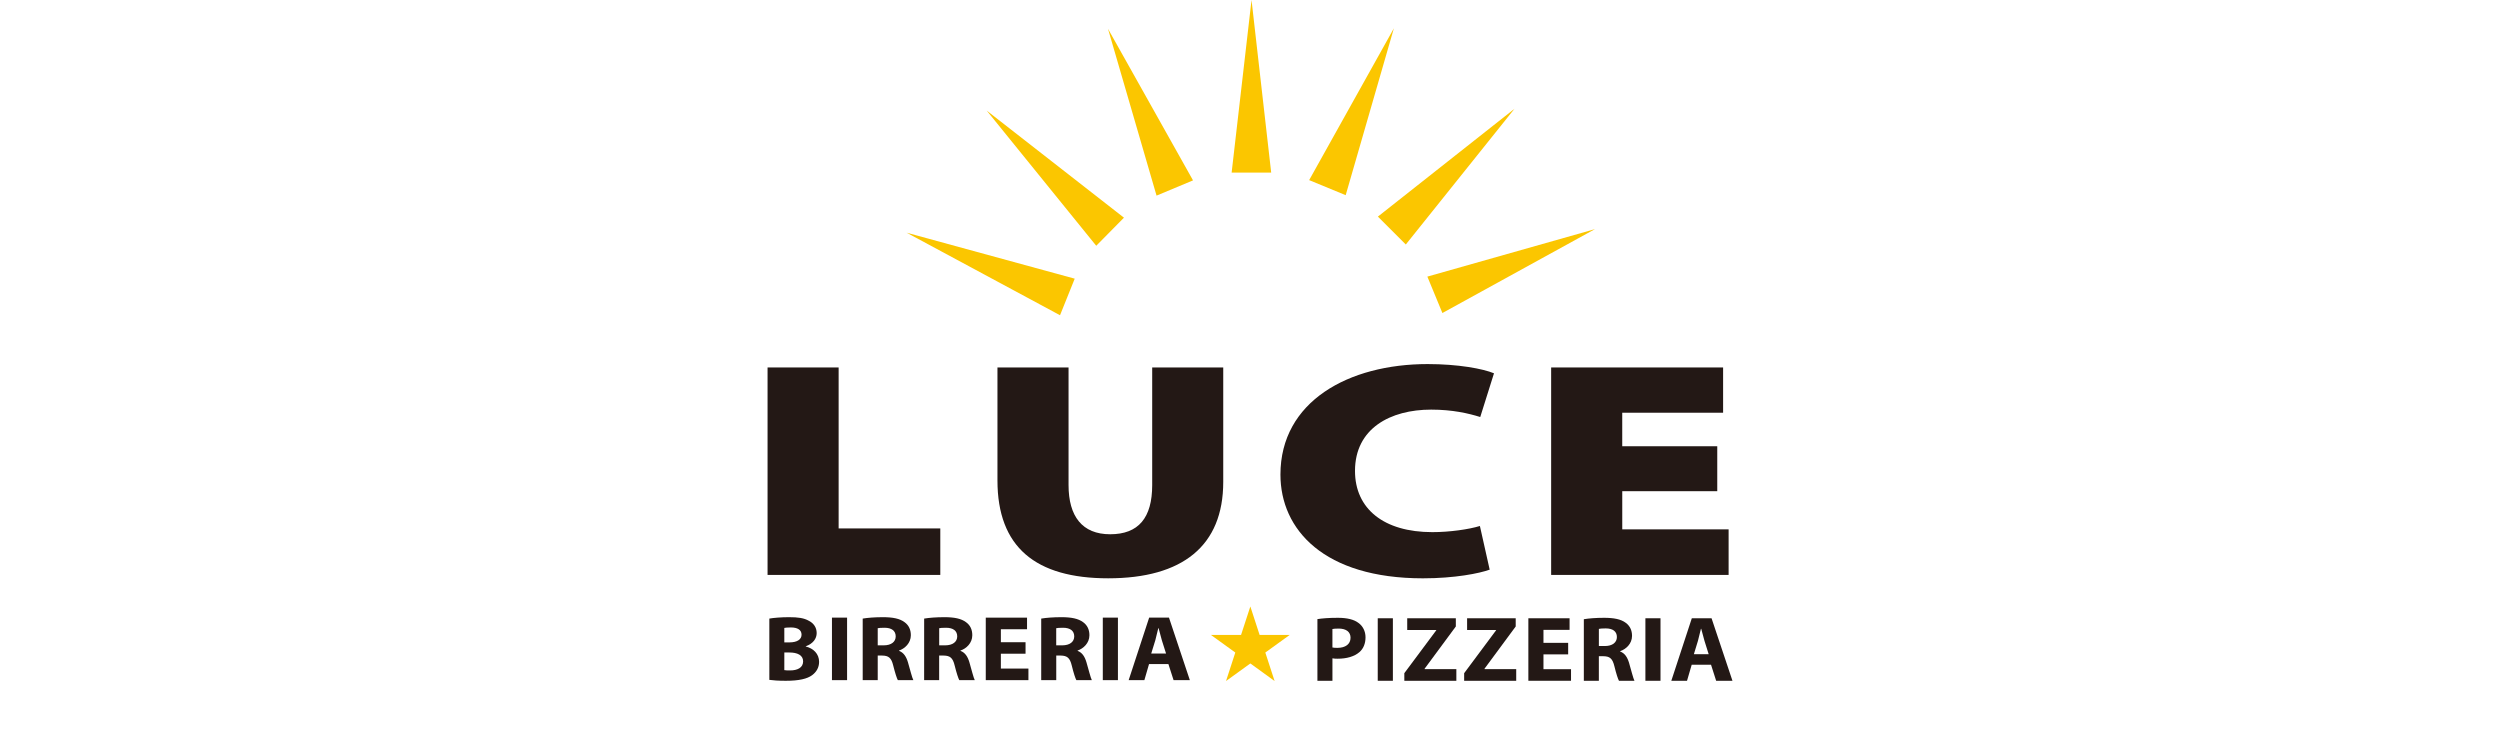 <?xml version="1.0" encoding="utf-8"?>
<!-- Generator: Adobe Illustrator 16.0.0, SVG Export Plug-In . SVG Version: 6.00 Build 0)  -->
<!DOCTYPE svg PUBLIC "-//W3C//DTD SVG 1.1//EN" "http://www.w3.org/Graphics/SVG/1.1/DTD/svg11.dtd">
<svg version="1.1" id="レイヤー_1" xmlns="http://www.w3.org/2000/svg" xmlns:xlink="http://www.w3.org/1999/xlink" x="0px"
	 y="0px" width="124px" height="37px" viewBox="0 0 124 37" enable-background="new 0 0 124 37" xml:space="preserve">
<g>
	<g>
		<polygon fill="#FBC600" points="61.089,8.561 63.051,8.561 62.076,0 		"/>
		<polygon fill="#FBC600" points="64.934,8.934 66.746,9.681 69.137,1.402 		"/>
		<polygon fill="#FBC600" points="68.343,10.744 69.728,12.127 75.121,5.393 		"/>
		<polygon fill="#FBC600" points="70.797,13.72 71.543,15.526 79.113,11.363 		"/>
		<polygon fill="#FBC600" points="57.365,9.703 59.174,8.947 54.956,1.427 		"/>
		<polygon fill="#FBC600" points="54.373,12.19 55.748,10.797 48.941,5.486 		"/>
		<polygon fill="#FBC600" points="52.577,15.636 53.306,13.822 44.968,11.542 		"/>
	</g>
	<g>
		<path fill="#231815" d="M38.071,18.226h3.525v7.984h5.043v2.306h-8.568V18.226z"/>
		<path fill="#231815" d="M53,18.226v5.832c0,1.557,0.682,2.441,2.064,2.441c1.404,0,2.085-0.81,2.085-2.441v-5.832h3.524v5.679
			c0,3.175-2.025,4.779-5.706,4.779c-3.602,0-5.493-1.545-5.493-4.856v-5.603L53,18.226L53,18.226z"/>
		<path fill="#231815" d="M73.888,28.255c-0.505,0.184-1.73,0.43-3.31,0.43c-4.906,0-7.068-2.414-7.068-5.145
			c0-3.634,3.387-5.482,7.301-5.482c1.518,0,2.746,0.231,3.291,0.458l-0.682,2.168c-0.582-0.182-1.382-0.367-2.434-0.367
			c-2.025,0-3.778,0.933-3.778,3.04c0,1.877,1.423,3.037,3.838,3.037c0.855,0,1.813-0.138,2.357-0.305L73.888,28.255z"/>
		<path fill="#231815" d="M85.177,24.363h-4.713v1.893h5.275v2.26h-8.802v-10.29h8.529v2.245h-5.003v1.663h4.713V24.363
			L85.177,24.363z"/>
	</g>
	<g>
		<path fill="#231815" d="M38.158,30.682c0.198-0.037,0.591-0.07,0.974-0.07c0.458,0,0.74,0.041,0.98,0.176
			c0.233,0.114,0.395,0.326,0.395,0.611c0,0.272-0.172,0.524-0.542,0.657v0.01c0.381,0.093,0.662,0.364,0.662,0.763
			c0,0.286-0.139,0.507-0.346,0.66c-0.242,0.179-0.646,0.278-1.309,0.278c-0.369,0-0.646-0.021-0.813-0.046V30.682z M38.902,31.863
			h0.249c0.398,0,0.606-0.152,0.606-0.382c0-0.236-0.192-0.359-0.533-0.359c-0.168,0-0.261,0.01-0.322,0.023L38.902,31.863
			L38.902,31.863z M38.902,33.238c0.075,0.015,0.164,0.015,0.292,0.015c0.341,0,0.641-0.126,0.641-0.451
			c0-0.313-0.3-0.438-0.676-0.438h-0.256L38.902,33.238L38.902,33.238z"/>
		<path fill="#231815" d="M42.015,30.634v3.101h-0.75v-3.101H42.015z"/>
		<path fill="#231815" d="M42.79,30.682c0.242-0.041,0.598-0.07,1.001-0.07c0.492,0,0.841,0.07,1.076,0.249
			c0.202,0.146,0.311,0.361,0.311,0.647c0,0.391-0.302,0.664-0.586,0.759v0.015c0.23,0.087,0.36,0.289,0.444,0.574
			c0.104,0.354,0.202,0.759,0.266,0.879h-0.769c-0.05-0.088-0.133-0.342-0.229-0.723c-0.093-0.39-0.236-0.491-0.546-0.496h-0.223
			v1.219H42.79V30.682z M43.535,32.009h0.296c0.376,0,0.596-0.175,0.596-0.444c0-0.281-0.208-0.428-0.55-0.428
			c-0.184,0-0.287,0.009-0.342,0.022V32.009z"/>
		<path fill="#231815" d="M45.838,30.682c0.242-0.041,0.596-0.07,1.002-0.07c0.495,0,0.839,0.07,1.075,0.249
			c0.204,0.146,0.311,0.361,0.311,0.647c0,0.391-0.299,0.664-0.587,0.759v0.015c0.233,0.087,0.361,0.289,0.445,0.574
			c0.104,0.354,0.201,0.759,0.265,0.879h-0.768c-0.049-0.088-0.134-0.342-0.229-0.723c-0.093-0.39-0.235-0.491-0.547-0.496h-0.223
			v1.219h-0.745L45.838,30.682L45.838,30.682z M46.584,32.009h0.295c0.376,0,0.599-0.175,0.599-0.444
			c0-0.281-0.208-0.428-0.553-0.428c-0.185,0-0.287,0.009-0.341,0.022L46.584,32.009L46.584,32.009z"/>
		<path fill="#231815" d="M50.867,32.424h-1.224v0.737h1.367v0.574h-2.116v-3.1h2.047v0.575h-1.298v0.644h1.224V32.424z"/>
		<path fill="#231815" d="M51.644,30.682c0.245-0.041,0.598-0.07,1.002-0.07c0.494,0,0.84,0.07,1.078,0.249
			c0.201,0.146,0.311,0.361,0.311,0.647c0,0.391-0.302,0.664-0.587,0.759v0.015c0.231,0.087,0.358,0.289,0.442,0.574
			c0.104,0.354,0.203,0.759,0.265,0.879h-0.768c-0.049-0.088-0.134-0.342-0.227-0.723c-0.093-0.39-0.237-0.491-0.548-0.496h-0.222
			v1.219h-0.746V30.682z M52.389,32.009h0.298c0.374,0,0.595-0.175,0.595-0.444c0-0.281-0.208-0.428-0.553-0.428
			c-0.181,0-0.285,0.009-0.341,0.022V32.009z"/>
		<path fill="#231815" d="M55.449,30.634v3.101h-0.75v-3.101H55.449z"/>
		<path fill="#231815" d="M56.992,32.939l-0.231,0.795h-0.779l1.017-3.101h0.982l1.035,3.101h-0.807l-0.256-0.795H56.992z
			 M57.836,32.415l-0.208-0.657c-0.054-0.185-0.112-0.418-0.161-0.599h-0.016c-0.045,0.185-0.099,0.418-0.147,0.599l-0.203,0.657
			H57.836z"/>
	</g>
	<g>
		<path fill="#231815" d="M65.342,30.708c0.231-0.036,0.557-0.065,1.017-0.065c0.462,0,0.8,0.084,1.022,0.255
			c0.211,0.15,0.349,0.408,0.349,0.712c0,0.307-0.104,0.564-0.301,0.734c-0.256,0.223-0.642,0.328-1.083,0.328
			c-0.101,0-0.188-0.004-0.257-0.019v1.113h-0.745v-3.059H65.342z M66.088,32.115c0.064,0.015,0.143,0.019,0.25,0.019
			c0.399,0,0.649-0.188,0.649-0.502c0-0.284-0.21-0.455-0.588-0.455c-0.154,0-0.257,0.01-0.311,0.022L66.088,32.115L66.088,32.115z"
			/>
		<path fill="#231815" d="M69.087,30.666v3.101h-0.751v-3.101H69.087z"/>
		<path fill="#231815" d="M69.654,33.39l1.586-2.129v-0.014h-1.442v-0.58h2.411v0.406l-1.548,2.095v0.02h1.574v0.579h-2.58
			L69.654,33.39L69.654,33.39z"/>
		<path fill="#231815" d="M72.622,33.39l1.585-2.129v-0.014h-1.439v-0.58h2.411v0.406l-1.547,2.095v0.02h1.572v0.579h-2.582V33.39z"
			/>
		<path fill="#231815" d="M77.781,32.457h-1.225v0.735h1.367v0.574h-2.116v-3.1h2.044v0.575h-1.295v0.644h1.225V32.457z"/>
		<path fill="#231815" d="M78.559,30.713c0.242-0.041,0.599-0.07,1.002-0.07c0.493,0,0.84,0.07,1.075,0.248
			c0.203,0.148,0.313,0.365,0.313,0.648c0,0.393-0.302,0.662-0.589,0.759v0.016c0.233,0.087,0.36,0.289,0.444,0.574
			c0.104,0.355,0.203,0.76,0.265,0.879h-0.768c-0.05-0.089-0.134-0.339-0.227-0.722c-0.095-0.392-0.235-0.493-0.548-0.497h-0.223
			v1.219h-0.745V30.713z M79.304,32.043h0.298c0.373,0,0.596-0.176,0.596-0.446c0-0.282-0.207-0.428-0.553-0.428
			c-0.182,0-0.285,0.009-0.341,0.024V32.043z"/>
		<path fill="#231815" d="M82.361,30.666v3.101h-0.749v-3.101H82.361z"/>
		<path fill="#231815" d="M83.908,32.971l-0.232,0.796h-0.779l1.017-3.101h0.979l1.037,3.101h-0.809l-0.254-0.796H83.908z
			 M84.75,32.447l-0.207-0.658c-0.054-0.184-0.115-0.417-0.162-0.599h-0.015c-0.045,0.186-0.1,0.419-0.149,0.599l-0.201,0.658H84.75
			z"/>
	</g>
	<polygon fill="#FBC600" points="62.017,30.081 62.477,31.494 63.967,31.494 62.76,32.366 63.22,33.779 62.017,32.907 
		60.811,33.779 61.271,32.366 60.064,31.494 61.556,31.494 	"/>
</g>
</svg>
